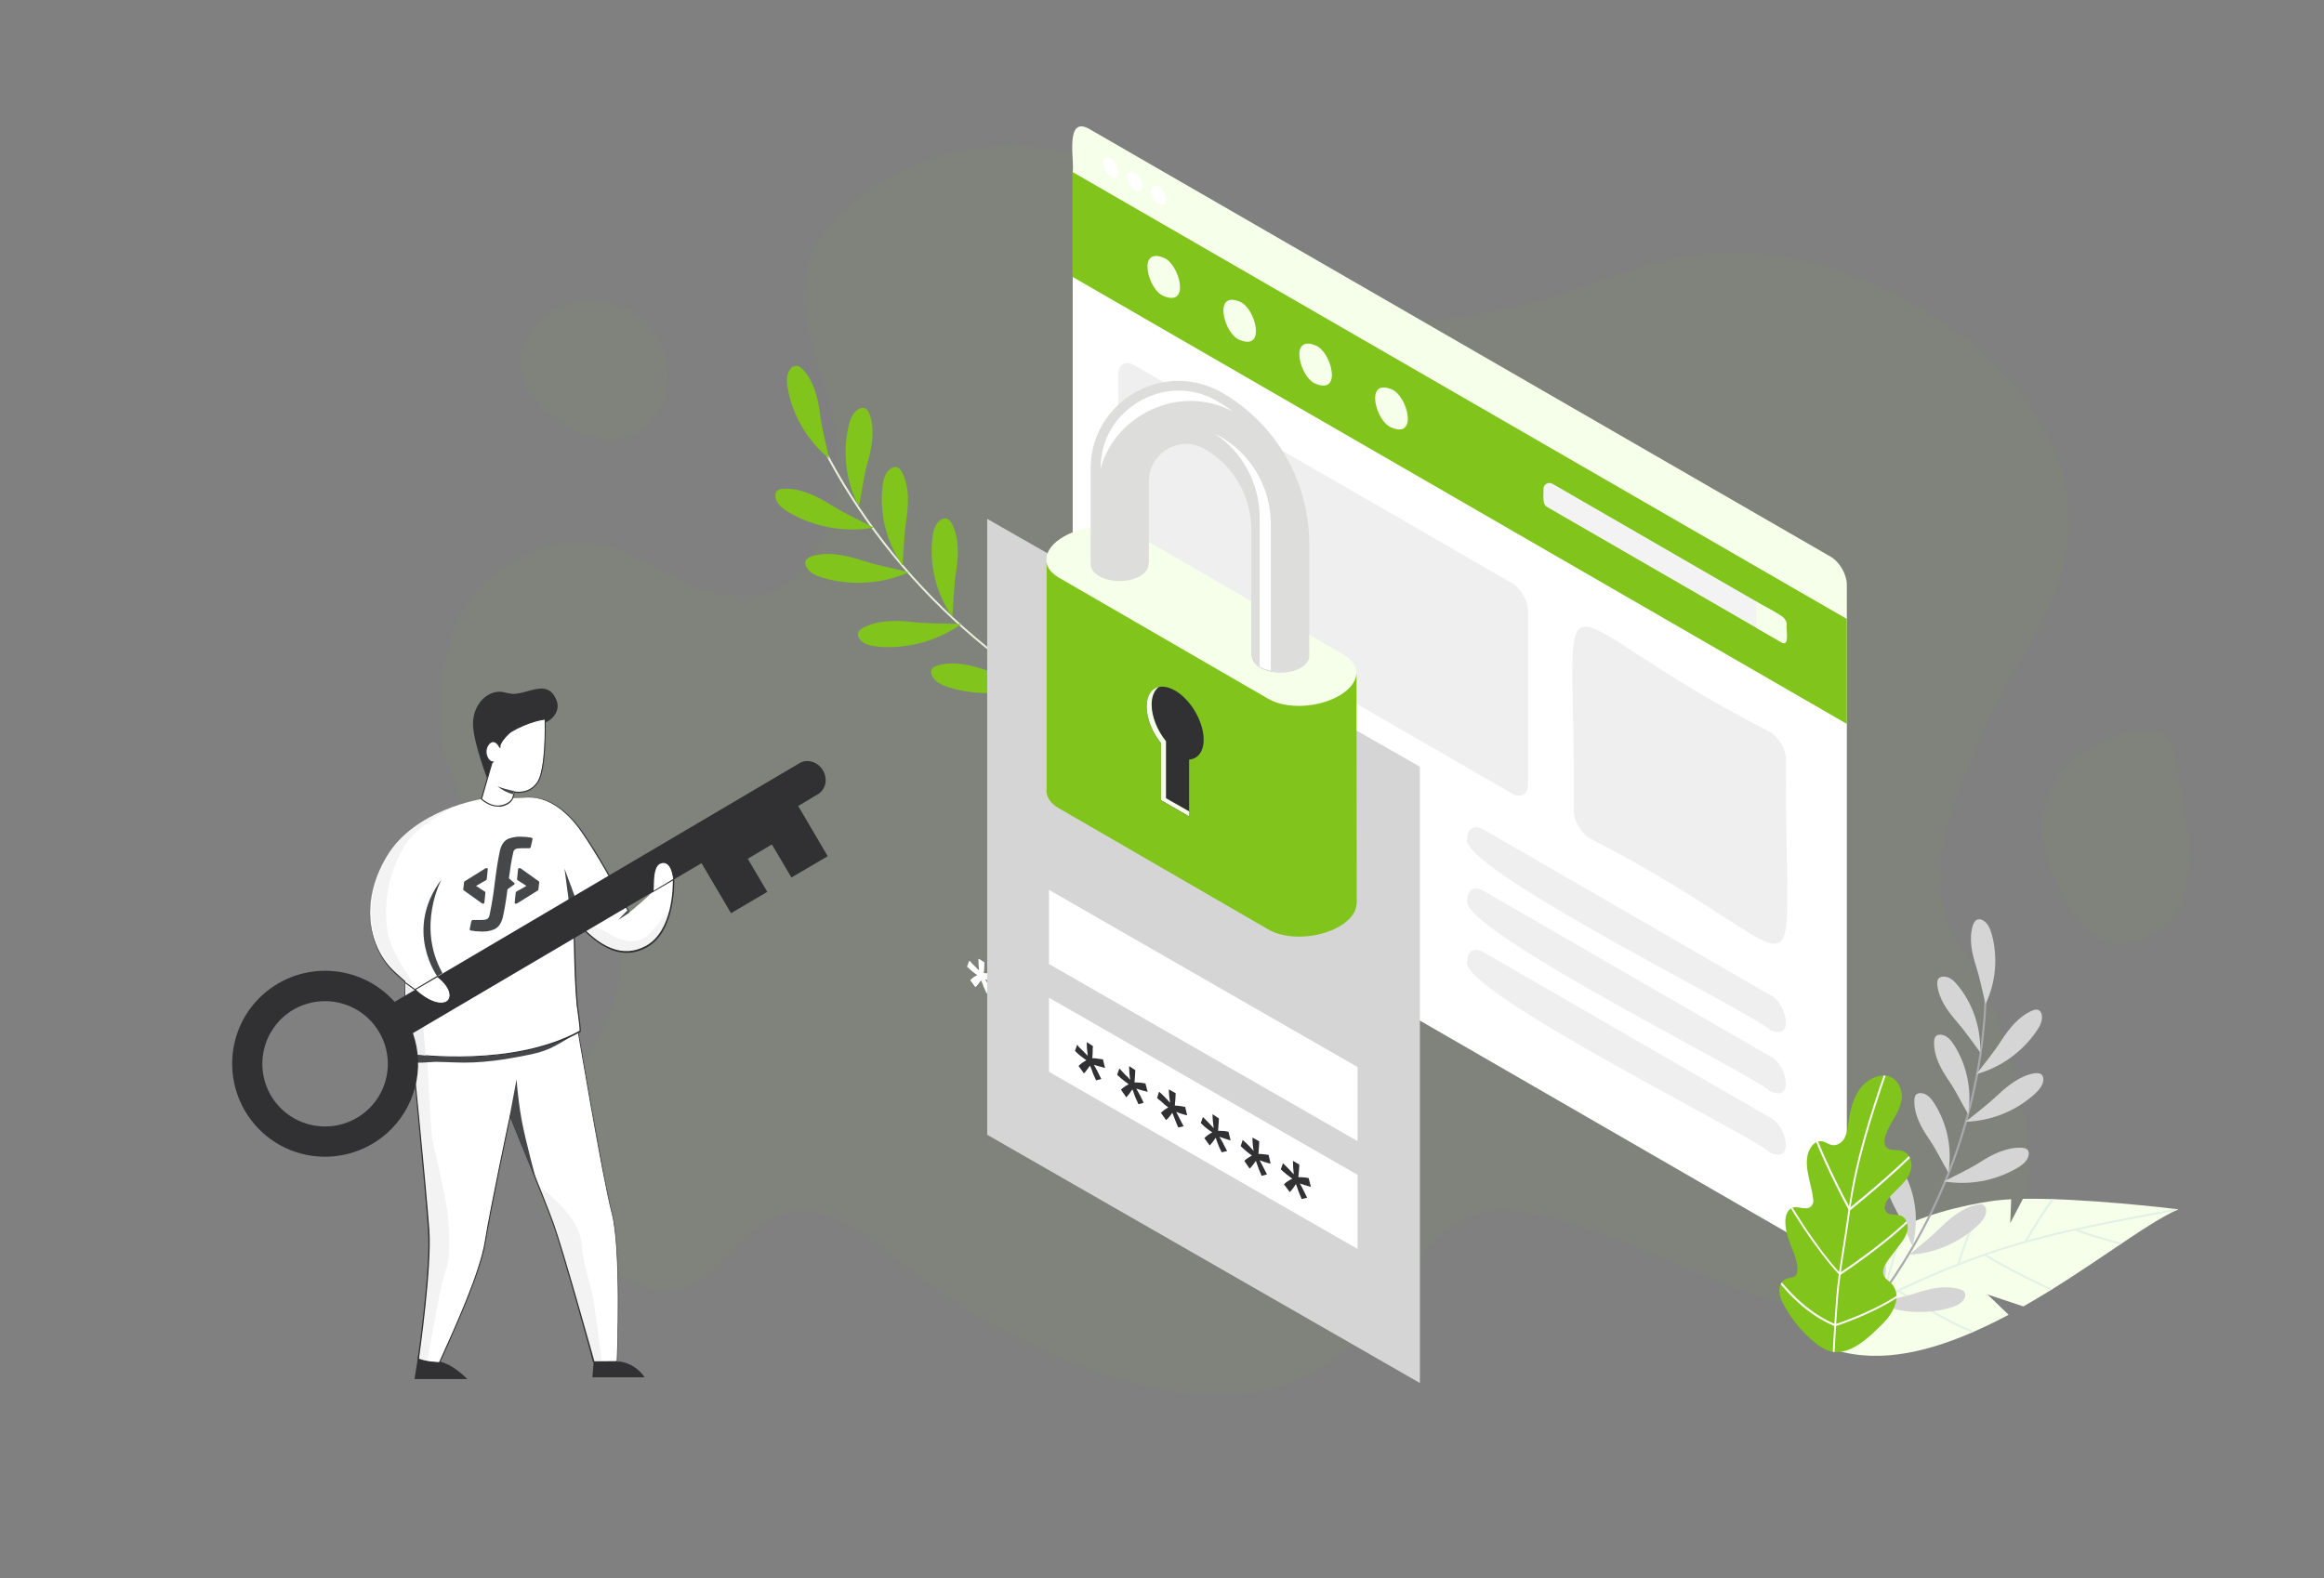 <?xml version="1.0" encoding="utf-8"?>
<!-- Generator: Adobe Illustrator 25.2.0, SVG Export Plug-In . SVG Version: 6.00 Build 0)  -->
<svg version="1.1" id="Layer_1" xmlns="http://www.w3.org/2000/svg" xmlns:xlink="http://www.w3.org/1999/xlink" x="0px" y="0px"
	 viewBox="0 0 1166 792" style="enable-background:new 0 0 1166 792;" xml:space="preserve">
<rect x="0" y="0" width="1166" height="792" fill="#808080" stroke="none"/>
<style type="text/css">
	.st0{opacity:5.000000e-02;fill:#7E43EF;}
	.st1{opacity:0.89;}
	.st2{fill:none;stroke:#3A2C76;stroke-miterlimit:10;}
	.st3{fill:#7E43EF;}
	.st4{fill:#FFFFFF;}
	.st5{fill:#FAFBFB;}
	.st6{fill:#3A2C76;}
	.st7{fill:#F2F1F2;}
	.st8{fill-rule:evenodd;clip-rule:evenodd;fill:#FFFFFF;}
	.st9{fill:#404041;}
	.st10{fill:#FFFFFF;stroke:#404041;stroke-width:0.5;stroke-miterlimit:10;}
	.st11{fill:#58595B;}
	.st12{opacity:7.000000e-02;}
	.st13{fill:#F1F1F2;}
	.st14{fill:#F6F5FA;stroke:#404041;stroke-width:0.5;stroke-miterlimit:10;}
	.st15{fill:none;}
	.st16{fill:#EC1C24;stroke:#404041;stroke-width:0.5;stroke-miterlimit:10;}
	.st17{fill-rule:evenodd;clip-rule:evenodd;fill:#E9DEFF;}
	.st18{fill:#DDDDDC;}
	.st19{clip-path:url(#SVGID_2_);}
	.st20{fill:none;stroke:#E5F2EA;stroke-miterlimit:10;}
	.st21{fill:none;stroke:#AEB9B9;stroke-miterlimit:10;}
	.st22{fill:#E9DEFF;}
	.st23{clip-path:url(#SVGID_4_);fill:#7E43EF;}
	.st24{clip-path:url(#SVGID_4_);}
	.st25{fill:none;stroke:#FFFFFF;stroke-miterlimit:10;}
	.st26{opacity:5.000000e-02;enable-background:new    ;}
	.st27{fill:#80c41c;}
	.st28{fill:#e9f1dd;}
	.st29{fill:#f3f3f3;}
	.st30{fill:#F6FFE9;}
	.st31{fill:#EFEFF0;}
	.st32{fill:#313133;}
	.st33{fill:#464749;}
	.st34{opacity:7.000000e-02;enable-background:new    ;}
	.st35{fill:#EDEEEF;}
	.st36{fill:#F4F4FA;stroke:#313133;stroke-width:0.5;stroke-miterlimit:10;}
	.st37{fill:#E50019;stroke:#313133;stroke-width:0.5;stroke-miterlimit:10;}
	.st38{fill-rule:evenodd;clip-rule:evenodd;fill:#D6D5D5;}
	.st39{clip-path:url(#SVGID_6_);}
	.st40{fill:#E1F1E6;}
	.st41{fill:#A7A9AC;}
	.st42{fill:#D6D5D5;}
	.st43{clip-path:url(#SVGID_8_);}
	.st44{clip-path:url(#SVGID_10_);fill:#231F20;}
	.st45{clip-path:url(#SVGID_10_);}
	.st46{clip-path:url(#SVGID_12_);fill:#231F20;}
	.st47{clip-path:url(#SVGID_12_);fill:#E54E26;}
	.st48{clip-path:url(#SVGID_12_);fill:#636466;}
	.st49{clip-path:url(#SVGID_12_);fill:#A7A9AC;}
	.st50{clip-path:url(#SVGID_12_);fill:#FFFFFF;}
	.st51{clip-path:url(#SVGID_12_);fill:#F9FCFE;}
</style>
<g>
	<g id="Path_285" class="st26">
		<path class="st27" d="M227.6,316.7c-4.8,13.4-7.1,27.5-6.8,41.6c0.4,20.3,7.5,41.5,20.3,57.3c13,16,34.6,21.5,50.9,34.3
			c70.3,55.2-82.8,127.7,6.4,182.3c19.4,11.9,34.9,22.8,53.6,9.7c13.9-9.8,23.4-27.5,40.5-32.6c18.9-5.7,37.1,5.7,51.1,17.3
			c16,13.3,32.2,25.8,50.5,35.9c39.4,21.7,85.9,41.9,132,36.5c15.8-1.9,30.8-7.9,43.5-17.4c37.7-27.4,43.5-82.7,96.3-73.1
			c65.3,11.9,130.7,66.5,208.4,50c70.2-14.9,42.5-134.4,8.6-184.6c-21.9-32.5-1.2-76.4,12.6-108.1c16.2-37.2,45.1-65.8,42.2-109.9
			c-2-30.2-19.4-57.9-42.2-78c-36.6-32.2-85.1-53.1-134.1-50.9c-35.3,1.6-64.6,19.1-98.5,26.4c-54.5,11.6-85.6,15-126.7-19.5
			c-30.2-25.4-64.3-49.8-103.6-58.1c-35.9-7.3-73.1,1.4-102.1,23.8c-15.4,12-26,25.8-26.9,46c-0.8,17.3,5.7,34,11,50.4
			c10,31.2,8.2,67.2-14.8,92.6c-11.1,12.3-30.7,12.6-46.4,7.3s-29.6-15.2-45.3-20.7C276,264.1,239.2,285.6,227.6,316.7z"/>
	</g>
	<g id="Path_287">
		<path class="st28" d="M569.6,370.5c-72.4-31-132-88.9-163.4-159l0.9-0.4c31.3,69.9,90.7,127.7,162.9,158.5L569.6,370.5z"/>
	</g>
	<g id="Group_897">
		<g id="Path_288">
			<path class="st27" d="M416,230.1c-10.9-8.9-18.3-21.4-20.8-35.3c-0.6-3.4-0.8-7.2,1.5-9.8c0.6-0.7,1.4-1.3,2.4-1.4
				c1.5-0.2,2.8,0.9,3.9,2c5.4,5.9,7.4,14.2,8.4,22.1S414.2,221.5,416,230.1"/>
		</g>
		<g id="Path_289">
			<path class="st27" d="M430.9,254.2c-6.5-12.5-8.3-26.9-5.1-40.6c0.8-3.3,2.2-6.9,5.2-8.4c0.8-0.5,1.8-0.6,2.7-0.4
				c1.4,0.4,2.2,2,2.7,3.4c2.6,7.6,1.2,15.9-1,23.6S432.7,245.6,430.9,254.2"/>
		</g>
		<g id="Path_290">
			<path class="st27" d="M452.8,283.8c-8-11.6-11.6-25.7-10-39.7c0.4-3.4,1.3-7.1,4.2-9c0.8-0.6,1.7-0.8,2.7-0.7
				c1.5,0.3,2.5,1.7,3.1,3c3.5,7.2,3.1,15.7,1.9,23.6S453.5,275.1,452.8,283.8"/>
		</g>
		<g id="Path_291">
			<path class="st27" d="M477.8,309.6c-8-11.6-11.6-25.7-10-39.7c0.4-3.4,1.3-7.1,4.2-9c0.8-0.6,1.7-0.8,2.7-0.7
				c1.5,0.3,2.5,1.7,3.1,3c3.5,7.2,3.1,15.7,1.9,23.6S478.5,300.9,477.8,309.6"/>
		</g>
		<g id="Path_292">
			<path class="st27" d="M515.2,339.3c-9.1-10.7-14.1-24.3-14.1-38.4c0-3.4,0.6-7.2,3.2-9.4c0.7-0.6,1.6-1,2.6-1
				c1.5,0.1,2.6,1.4,3.4,2.7c4.3,6.8,4.7,15.3,4.3,23.3S515,330.6,515.2,339.3"/>
		</g>
		<g id="Path_293">
			<path class="st27" d="M544.4,358.2c-8.9-9.4-14.8-22.6-16.2-36.5c-0.3-3.4-0.3-7.2,1.7-9.7c0.5-0.7,1.3-1.1,2.1-1.3
				c1.3-0.1,2.4,1.1,3.2,2.3c4.4,6.2,5.7,14.6,6.2,22.6S543.3,349.5,544.4,358.2"/>
		</g>
		<g id="Path_294">
			<path class="st27" d="M438.4,264.8c-14.5,2.5-29.4-0.1-42.2-7.4c-3.1-1.8-6.4-4.2-7.1-7.7c-0.2-0.9-0.1-1.9,0.3-2.8
				c0.8-1.3,2.6-1.6,4.1-1.6c8.3-0.3,16.4,3.7,23.6,8.2C424.2,258,430.2,260.5,438.4,264.8"/>
		</g>
		<g id="Path_295">
			<path class="st27" d="M456,287.2c-13.5,5.9-28.6,6.9-42.8,2.9c-3.5-1-7.2-2.6-8.7-5.7c-0.5-0.8-0.6-1.8-0.3-2.8
				c0.5-1.4,2.1-2.2,3.6-2.6c8-2.2,16.8-0.3,24.8,2.3S447.1,284.9,456,287.2"/>
		</g>
		<g id="Path_296">
			<path class="st27" d="M482.3,313.2c-12.1,8.5-26.7,12.5-41.3,11.4c-3.6-0.3-7.6-1.1-9.7-3.9c-0.6-0.7-0.9-1.7-0.9-2.6
				c0.2-1.5,1.6-2.5,3-3.2c7.4-3.8,16.4-3.6,24.8-2.7C466.6,313.1,473.1,312.8,482.3,313.2"/>
		</g>
		<g id="Path_297">
			<path class="st27" d="M519,343.1c-13.6,5.6-28.8,6.2-42.8,1.9c-3.5-1.1-7.2-2.7-8.6-5.9c-0.4-0.9-0.5-1.8-0.3-2.8
				c0.5-1.4,2.2-2.1,3.7-2.5c8.1-2.1,16.8,0.1,24.8,2.9S510.1,340.7,519,343.1"/>
		</g>
		<g id="Path_298">
			<path class="st27" d="M548.5,360.1c-9.7,11.1-22.9,18.5-37.4,21c-3.6,0.6-7.6,0.8-10.4-1.4c-0.8-0.6-1.3-1.4-1.5-2.4
				c-0.2-1.5,1-2.8,2.2-3.9c6.3-5.5,15-7.5,23.4-8.6S539.5,362,548.5,360.1"/>
		</g>
	</g>
	<g id="Path_299">
		<path class="st4" d="M926.6,626.5c0,5.2-3.6,7.3-8.1,4.7L546.3,416.3c-4.5-2.6-8.1-8.9-8.1-14.1v-316l388.4,224.3V626.5z"/>
	</g>
	<g id="Path_300">
		<path class="st27" d="M926.6,310.5v52.8L538.2,139V86.3L926.6,310.5z"/>
	</g>
	<g id="Path_301">
		<path class="st29" d="M896.2,312.9c-0.7,1.5,1.9,11.4-2.5,9.4c0,0-117.2-67.7-117.2-67.7c-3.1-1.4-1.9-6.6-2.1-9.2
			c-0.1-2.3,2.6-3.8,4.5-2.6c0,0,115.3,66.6,115.3,66.6C895.3,310.1,896.1,311.4,896.2,312.9z"/>
	</g>
	<g id="Path_302">
		<path class="st30" d="M894,322.5c4.2,2.3,1.9-7.5,2.4-9c0.6-4.7-12.6-9.3-15.2-11.6v13.2L894,322.5z"/>
	</g>
	<g id="Path_303">
		<path class="st30" d="M926.6,293.5c0-5.2-3.6-11.5-8.1-14.1L546.3,64.6c-12.2-6.6-7.1,16.4-8.1,21.7l388.4,224.3V293.5z"/>
	</g>
	<g id="Group_899" transform="translate(15.236 15.706)">
		<g id="Path_304">
			<path class="st4" d="M566.1,77.9c3.6,1.4,6.2,11.4,0,8.8C562.5,85.3,559.9,75.4,566.1,77.9z"/>
		</g>
		<g id="Path_305">
			<path class="st4" d="M554.1,70.9c3.6,1.4,6.2,11.4,0,8.8C550.5,78.4,547.9,68.4,554.1,70.9z"/>
		</g>
		<g id="Path_306">
			<path class="st4" d="M542,64c3.6,1.4,6.2,11.4,0,8.8C538.4,71.4,535.8,61.4,542,64z"/>
		</g>
	</g>
	<g id="Group_901" transform="translate(37.378 64.784)">
		<g id="Group_900">
			<g id="Path_307">
				<path class="st30" d="M622.7,108.6c7.8,2.9,13.6,24.9,0,19.2C614.9,125,609.1,102.9,622.7,108.6z"/>
			</g>
			<g id="Path_308">
				<path class="st30" d="M660.8,130.6c7.8,2.9,13.6,24.9,0,19.2C652.9,147,647.1,124.9,660.8,130.6z"/>
			</g>
			<g id="Path_309">
				<path class="st30" d="M584.6,86.6c7.8,2.9,13.6,24.9,0,19.2C576.8,103,571,80.9,584.6,86.6z"/>
			</g>
			<g id="Path_310">
				<path class="st30" d="M546.5,64.6c7.8,2.9,13.6,24.9,0,19.2C538.7,81,532.9,58.9,546.5,64.6z"/>
			</g>
		</g>
	</g>
	<g id="Group_909" transform="translate(22.852 118.729)">
		<g id="Group_908">
			<g id="Group_902" transform="translate(228.491 131.921)">
				<g id="Path_311">
					<path class="st31" d="M636.7,116.7c-118.2-60.3-97.1-93.7-98.5,39.3c0,5.2,3.6,11.5,8.1,14.1c118.2,60.3,97.1,93.7,98.5-39.3
						C644.8,125.6,641.2,119.3,636.7,116.7z"/>
				</g>
			</g>
			<g id="Group_903">
				<g id="Path_312">
					<path class="st31" d="M735.7,173.9L546.3,64.6c-4.5-2.6-8.1-0.5-8.1,4.7V156c0,5.2,3.6,11.5,8.1,14.1l189.4,109.4
						c4.5,2.6,8.1,0.5,8.1-4.7V188C743.8,182.8,740.2,176.5,735.7,173.9z"/>
				</g>
			</g>
			<g id="Group_907" transform="translate(175.175 232.995)">
				<g id="Group_904">
					<g id="Path_313">
						<path class="st31" d="M690,147.6l-143.7-83c-4.5-2.6-8.1-0.7-8.1,4.1c-7.7,13.9,146.1,89.3,151.8,96.5
							C703.3,170.9,697.7,150.5,690,147.6z"/>
					</g>
				</g>
				<g id="Group_905" transform="translate(0 30.777)">
					<g id="Path_314">
						<path class="st31" d="M690,147.6l-143.7-83c-4.5-2.6-8.1-0.7-8.1,4.1c-7.7,13.9,146.1,89.3,151.8,96.5
							C703.3,170.9,697.7,150.5,690,147.6z"/>
					</g>
				</g>
				<g id="Group_906" transform="translate(0 61.554)">
					<g id="Path_315">
						<path class="st31" d="M690,147.6l-143.7-83c-4.5-2.6-8.1-0.8-8.1,4.1c-7.7,13.9,146.1,89.3,151.8,96.5
							C703.3,170.9,697.7,150.5,690,147.6z"/>
					</g>
				</g>
			</g>
		</g>
	</g>
	<g id="Path_316">
		<path class="st8" d="M506.2,493.7l2.1,2.4c0.8,0.7,1.5,1.4,2.1,2.3v-0.1c-0.3-2.1-0.4-4.1-0.5-6.2l2.8,1.8v0.2
			c0,1.1-0.1,2.9-0.3,5.4h0.7c1.4,0,2.8,0.2,4.2,0.5l1,3.8c-1.6-0.4-3.3-0.9-5.2-1.5c1.3,2.1,2.4,4.2,3.4,6.4l-2.1,0.7h-0.2
			c-0.9-1.9-1.7-3.8-2.4-5.7c-0.1-0.4-0.3-0.7-0.5-1c-0.8,1.3-1.7,2.5-2.7,3.6l-2.5-3.5c1-1,2.1-1.8,3.4-2.4
			c0.1-0.1,0.1-0.1,0.2-0.1c-1.6-1.1-3.2-2.4-4.6-3.7c-0.2-0.1-0.3-0.3-0.6-0.6l1-2.8C505.8,493.3,506,493.5,506.2,493.7z"/>
	</g>
	<g id="Path_317">
		<path class="st8" d="M487.1,483.2c1.5,1.4,2.9,2.8,4.2,4.2c-0.1-0.3-0.1-0.6-0.1-0.9c-0.2-1.8-0.3-3.5-0.3-5.3l2.8,1.8
			c0,0.4,0,0.8-0.1,1.1c0,1.1-0.1,2.6-0.2,4.4h1c1,0.1,2.1,0.2,3.4,0.5h0.3l1,3.9c-0.5-0.2-1.1-0.3-1.6-0.5c-1.1-0.3-2.3-0.6-3.5-1
			c0.7,1.1,1.8,3.2,3.4,6.4l-2.4,0.7c-0.9-1.8-1.6-3.6-2.3-5.5c-0.2-0.4-0.4-0.7-0.6-1.1v-0.1c-0.7,1.1-1.4,2.1-2.3,3
			c-0.2,0.1-0.3,0.3-0.5,0.5l-2.5-3.4c1-1,2.3-1.9,3.6-2.5c-1.9-1.3-3.6-2.7-5.2-4.3l1-2.8C486.8,482.5,487,482.9,487.1,483.2z"/>
	</g>
	<g id="Path_318">
		<path class="st8" d="M587.2,536.6c0,1.1-0.2,3-0.5,5.7c1.6,0,3.2,0.1,4.7,0.5l1,3.9c-1.5-0.5-3.2-1-5-1.6c0.6,1.1,1.7,3.3,3.3,6.4
			l-2.5,0.7c-0.8-1.7-1.6-3.9-2.6-6.8c-0.8,1.3-1.8,2.5-2.8,3.6l-2.6-3.5c1.1-1,2.3-1.9,3.7-2.5c-1.9-1.3-3.6-2.7-5.3-4.3l1-2.8
			c1.8,1.7,3.4,3.4,4.8,5.1c-0.2-2.6-0.3-4.6-0.3-6.2L587.2,536.6z"/>
	</g>
	<g id="Path_319">
		<path class="st8" d="M568.7,531.9c1.5,0.1,3.1,0.2,4.6,0.5l0.9,3.9c-1.7-0.4-3.3-1-5-1.6c0.6,1.1,1.7,3.2,3.4,6.4l-2.5,0.7
			c-0.8-1.7-1.6-3.9-2.6-6.8c-0.8,1.3-1.7,2.4-2.8,3.5l-2.5-3.5c1-1,2.2-1.8,3.5-2.4c-1.8-1.3-3.5-2.7-5.1-4.3l0.9-2.8
			c1.8,1.5,3.4,3.2,5,5c-0.3-2-0.5-4-0.6-6.1l3,1.7C569.1,527.3,568.9,529.3,568.7,531.9z"/>
	</g>
	<g id="Path_320">
		<path class="st8" d="M550.5,521.4c1.6,0,3.2,0.1,4.7,0.5l1,3.9c-1.6-0.5-3.3-1-5.2-1.7c0.8,1.2,1.9,3.4,3.5,6.5l-2.5,0.6
			c-1.1-2.1-2-4.4-2.7-6.6c-0.8,1.2-1.7,2.4-2.7,3.5l-2.5-3.4c1.1-1,2.3-1.9,3.6-2.6c-1.9-1.2-3.6-2.6-5.2-4.3l1-2.7
			c1.7,1.7,3.3,3.4,4.8,5.1c-0.3-2.1-0.5-4.2-0.6-6.3l2.9,1.9C550.8,516.8,550.7,518.7,550.5,521.4z"/>
	</g>
	<g id="Path_321">
		<path class="st8" d="M528.6,508.7c-0.3-2-0.5-4-0.6-6.1l3,1.7v0.3c0,1.1-0.1,2.9-0.3,5.2h0.6c1.4,0.1,2.8,0.4,4.2,0.7l0.9,3.8
			c-1.7-0.4-3.3-0.9-5-1.6c0.6,1.1,1.7,3.2,3.4,6.5l-2.5,0.6c-0.7-1.4-1.5-3.4-2.4-5.9c-0.2-0.2-0.3-0.5-0.3-0.8
			c-0.7,1.2-1.6,2.3-2.7,3.3c0,0.1,0,0.1-0.1,0.1c0,0,0,0,0,0l-2.4-3.4c1-0.9,2.1-1.7,3.3-2.4l0.1-0.1c-1.2-0.8-2.3-1.7-3.4-2.7
			c-0.6-0.4-1.2-0.9-1.7-1.5l0.9-2.9C525.4,505.2,527.1,506.9,528.6,508.7z"/>
	</g>
	<g id="Path_322">
		<path class="st8" d="M485.4,485.1c1.6,1.6,3.3,3,5.2,4.3c-1.3,0.6-2.6,1.4-3.6,2.5l2.5,3.4c0.2-0.1,0.3-0.3,0.5-0.5
			c0.8-1,1.6-2,2.3-3v0.1c0.2,0.4,0.3,0.8,0.6,1.1c0.6,1.9,1.4,3.7,2.3,5.5l2.4-0.7c-1.6-3.2-2.7-5.4-3.4-6.4c1.2,0.4,2.4,0.7,3.5,1
			c0.5,0.1,1.1,0.3,1.6,0.5l-1-3.9h-0.3c-1.3-0.2-2.4-0.4-3.4-0.5h-1c0.2-1.8,0.2-3.3,0.2-4.4c0.1-0.4,0.1-0.7,0.1-1.1l-2.8-1.8
			c0,1.8,0.1,3.5,0.3,5.3c0,0.3,0,0.6,0.1,0.9c-1.3-1.4-2.7-2.7-4.2-4.2c-0.1-0.4-0.4-0.7-0.7-0.9L485.4,485.1z"/>
	</g>
	<g id="Path_323">
		<path class="st8" d="M504.6,495.9c0.2,0.2,0.4,0.4,0.6,0.6c1.5,1.3,3,2.6,4.6,3.7c-0.1,0-0.2,0-0.2,0.1c-1.2,0.6-2.4,1.4-3.4,2.4
			l2.5,3.5c1-1.1,1.9-2.3,2.7-3.6c0.2,0.3,0.4,0.7,0.5,1c0.6,2,1.4,3.9,2.4,5.7h0.2l2.1-0.7c-1-2.2-2.1-4.4-3.4-6.4
			c1.9,0.6,3.6,1.1,5.2,1.5l-1-3.8c-1.4-0.3-2.8-0.4-4.2-0.5h-0.7c0.2-2.6,0.3-4.4,0.3-5.4v-0.2L510,492c0,2.1,0.2,4.1,0.5,6.2v0.1
			c-0.6-0.8-1.3-1.6-2.1-2.3l-2.1-2.4c-0.1-0.2-0.3-0.4-0.6-0.6L504.6,495.9z"/>
	</g>
	<g id="Path_324">
		<path class="st8" d="M522.7,506.5c0.5,0.5,1.1,1,1.7,1.5c1.1,1,2.2,1.9,3.4,2.7l-0.1,0.1c-1.2,0.6-2.3,1.4-3.3,2.4l2.4,3.4
			c0.1,0,0.1,0,0.1-0.1c0,0,0,0,0,0c1.1-0.9,2-2,2.7-3.3c0.1,0.3,0.2,0.5,0.3,0.8c0.9,2.5,1.7,4.4,2.4,5.9l2.5-0.6
			c-1.7-3.3-2.8-5.5-3.4-6.5c1.6,0.6,3.3,1.2,5,1.6l-0.9-3.8c-1.4-0.3-2.8-0.5-4.2-0.7h-0.6c0.2-2.3,0.3-4.1,0.3-5.2v-0.3l-3-1.7
			c0,2,0.2,4.1,0.6,6.1c-1.6-1.8-3.2-3.5-5-5.1L522.7,506.5z"/>
	</g>
	<g id="Path_325">
		<path class="st8" d="M547.9,513.9c0,2.1,0.2,4.2,0.6,6.3c-1.5-1.7-3.1-3.3-4.8-5.1l-1,2.7c1.5,1.6,3.3,3.1,5.2,4.3
			c-1.3,0.7-2.5,1.5-3.6,2.6l2.5,3.4c1-1.1,1.9-2.2,2.7-3.5c0.7,2.3,1.6,4.5,2.7,6.6l2.5-0.6c-1.6-3.2-2.7-5.3-3.5-6.5
			c1.9,0.7,3.6,1.2,5.2,1.7l-1-3.9c-1.6-0.3-3.1-0.5-4.7-0.5c0.2-2.7,0.3-4.6,0.3-5.6L547.9,513.9z"/>
	</g>
	<g id="Path_326">
		<path class="st8" d="M566,524.5c0,2,0.2,4.1,0.6,6.1c-1.5-1.8-3.2-3.4-5-5l-0.9,2.8c1.6,1.6,3.3,3,5.1,4.3
			c-1.3,0.6-2.5,1.4-3.5,2.4l2.5,3.5c1.1-1.1,2-2.2,2.8-3.5c1,2.9,1.8,5.1,2.6,6.8l2.5-0.7c-1.7-3.2-2.8-5.4-3.4-6.4
			c1.6,0.6,3.3,1.1,5,1.6l-0.9-3.9c-1.5-0.2-3.1-0.4-4.6-0.5c0.2-2.6,0.3-4.5,0.3-5.7L566,524.5z"/>
	</g>
	<g id="Path_327">
		<path class="st8" d="M584.6,541.1c-1.4-1.7-3-3.3-4.8-5.1l-1,2.8c1.7,1.5,3.4,3,5.3,4.3c-1.4,0.6-2.6,1.4-3.7,2.5l2.6,3.5
			c1.1-1.1,2-2.3,2.8-3.6c1,2.9,1.8,5.1,2.6,6.8l2.5-0.7c-1.6-3.2-2.7-5.3-3.3-6.4c1.8,0.6,3.5,1.1,5,1.6l-1-3.9
			c-1.6-0.3-3.1-0.5-4.7-0.5c0.3-2.7,0.5-4.6,0.5-5.7l-2.9-1.7C584.3,536.5,584.4,538.6,584.6,541.1z"/>
	</g>
	<g id="Group_925" transform="translate(112.574 372.293)">
		<g id="Group_912" transform="translate(183.787 333.525)">
			<g id="Group_911">
				<g id="Path_328">
					<path class="st32" d="M-86.3-26.8l-2.1,13.1h26.5c0,0-6.2-6.7-13.3-8.7L-86.3-26.8z"/>
				</g>
			</g>
		</g>
		<g id="Group_913" transform="translate(180.654 163.106)">
			<g id="Path_329">
				<path class="st4" d="M-72.8,148.4c0,0-6.1,0-10.5-1.8c0,0,6.6-44.7,5.2-64.8S-88.3-26.8-88.3-26.8l83.9,0.9
					c0,0,13.5,81.2,18.3,99.5s2.5,74.4,2.5,74.4l-11.7,0.1c0,0-15.7-56.6-20.5-69.7s-21.5-53.6-21.5-53.6S-47.2,71-49.8,87.6
					S-67.1,135.6-72.8,148.4z"/>
				<path class="st32" d="M-72.7,148.7h-0.2c-0.1,0-6.2,0-10.6-1.8l-0.2-0.1l0-0.2c0.1-0.4,6.6-44.9,5.2-64.7
					C-79.7,62.1-88.5-25.9-88.6-26.7l0-0.3l84.3,0.9l0,0.2c0.1,0.8,13.6,81.4,18.3,99.5c4.8,18.1,2.5,73.9,2.5,74.5l0,0.2l-12.1,0.1
					l-0.1-0.2C4.3,147.6-11.3,91.4-16,78.5c-4.4-12-18.9-47.3-21.2-52.9c-1.3,6.2-9.9,46.8-12.3,62c-2.4,15.3-14.9,42.9-21.5,57.6
					c-0.5,1.2-1,2.3-1.5,3.3L-72.7,148.7z M-83,146.5c3.9,1.5,9.1,1.7,10.1,1.7c0.4-1,0.9-2,1.4-3.1c6.7-14.8,19.1-42.2,21.5-57.5
					c2.6-16.4,12.4-62.4,12.5-62.8l0.2-0.8l0.3,0.7c0.2,0.4,16.8,40.7,21.5,53.6c4.6,12.6,19.5,65.9,20.5,69.5l11.2-0.1
					c0.2-4,2.1-56.6-2.5-74.1C9,56-3.9-21.1-4.7-25.6L-88-26.5c0.5,5.5,8.9,89.1,10.2,108.4C-76.5,101-82.6,143.2-83,146.5z"/>
			</g>
		</g>
		<g id="Path_330">
			<path class="st33" d="M143.2,187.5l3.4-18.1c0.5,7,1.4,13.9,2.6,20.7c2.2,11.4,7.3,30,7.3,30L143.2,187.5z"/>
		</g>
		<g id="Group_915" transform="translate(272.955 337.839)">
			<g id="Group_914">
				<g id="Path_331">
					<path class="st32" d="M-87.7-26.6l-0.6,7.7h26.2c-2.8-4.2-7.2-7.1-12.2-7.9L-87.7-26.6z"/>
				</g>
			</g>
		</g>
		<g id="Path_332" class="st34">
			<path class="st33" d="M189.3,310.7c-1.2-9.3-3.1-24-3.9-29.4c-1.2-8.2-4.6-14.8-6.3-29.9c-1.5-14.1-18.4-25.8-21.1-28.4
				c4.2,10.4,5.2,12.9,7.2,18.5c3.6,9.8,13.4,44.2,18,60.7c1.5,5.5,2.5,8.5,2.5,8.5l1.3,0.1L189.3,310.7z"/>
		</g>
		<g id="Path_333" class="st34">
			<path class="st33" d="M110.9,229.8c-1.6-8.6-5.7-26.6-6.5-29.8c-0.7-2.7-3-47.9-3.8-63.5l-7.9-0.1c0,0,8.9,88.6,10.2,108.6
				s-5.2,64.8-5.2,64.8c1.4,0.4,2.8,0.7,4.2,0.9c2.3-13.9,6.8-39.4,9.1-45.3C114.2,257.2,112.6,238.4,110.9,229.8z"/>
		</g>
		<g id="Path_334">
			<path class="st33" d="M94.7,160.5c0.7,1.1,9.9,0.1,11.2,0.1c6.4,0.1,12.7,0.6,19.1,0.3c6.6-0.3,13.2-1.1,19.7-2.3
				c6.1-1.1,13.1-2.2,18.8-4.8c5.1-2.4,10-5.7,14.9-8.5l-75.8,7.8l-8.2,4.3L94.7,160.5z"/>
		</g>
		<g id="Path_335">
			<path class="st4" d="M225.3,69l-9.9,5.9c0,0-11,10.1-12.1,10.5c-1.1,0.4-9.4-18.7-23.3-39.3c-6.3-9.2-15.8-18.4-27.4-18.2
				c-7.4,0.1-16.2,1.2-23.6,0.8c0,0-33.3,5.1-47.5,28.7c-14.9,24.9-7.9,47.5,3.9,58.5c2.1,2,3.9,3.5,5.2,4.7
				c-0.3,12.1,0.3,25.1,2.6,36.2c0,0,50.5,7.5,85.1-11.5c0.6-0.3-1.3-12.2-1.5-13.6c-0.4-4.9-0.7-9.8-0.9-14.7s-0.3-9.8-0.4-14.7
				c-0.1-4.6-0.6-9.3-0.5-13.9c11.8,14.3,24,21.4,36.6,14.5C226.5,94.6,225.3,69,225.3,69z"/>
			<path class="st32" d="M116.9,158.4c-13.7,0-23.4-1.4-23.6-1.4l-0.2,0l0-0.2c-2.1-9.7-3-21.8-2.6-36.1c-1.4-1.3-3.2-2.8-5.1-4.6
				c-6.4-5.9-10.8-14.7-12-24.1c-1.5-11.3,1.3-23.3,8.1-34.6c14.1-23.5,47.3-28.8,47.7-28.8c4.6,0.2,9.7-0.1,14.6-0.4
				c3.2-0.2,6.2-0.4,9-0.4c0.1,0,0.3,0,0.4,0c12.9,0,22.5,11.4,27.2,18.3c8.3,12.3,14.8,24.3,18.6,31.5c2.2,4.1,3.9,7.3,4.5,7.7
				c1-0.5,7.6-6.5,11.9-10.4l10.3-6.1l0,0.4c0,0.3,1,25.9-13.8,34c-11.4,6.3-23.4,1.7-36.5-14c0,2.5,0.1,5.1,0.3,7.6
				c0.1,1.9,0.2,3.8,0.3,5.7c0.1,5.6,0.3,10.3,0.4,14.7c0.2,5.3,0.5,10.1,0.9,14.7c0,0.4,0.2,1.5,0.4,3c1.3,9.5,1.3,10.6,0.9,10.8
				C159.2,156.1,134.7,158.4,116.9,158.4z M93.5,156.5c3.3,0.5,51.6,6.7,84.7-11.5c0.2-0.8-0.7-7.2-1.1-10.4c-0.2-1.5-0.4-2.6-0.4-3
				c-0.4-4.6-0.7-9.4-0.9-14.7c-0.2-4.4-0.3-9.1-0.4-14.7c0-1.9-0.1-3.8-0.3-5.7c-0.2-2.7-0.3-5.5-0.3-8.3l0-0.7l0.4,0.5
				c13.1,15.9,24.9,20.6,36.3,14.4c13.5-7.4,13.6-29.8,13.5-33.2l-9.6,5.7c-1.1,1-11,10.1-12.1,10.5c-0.6,0.2-1.3-1-5-7.9
				c-3.8-7.2-10.3-19.2-18.6-31.5c-4.6-6.9-14.3-18.3-27.2-18.1c-2.8,0.1-5.8,0.2-9,0.4c-4.9,0.3-10,0.6-14.6,0.4
				c-0.3,0-33.3,5.3-47.3,28.6c-14.5,24.2-8.5,46.7,3.9,58.1c2,1.9,3.8,3.4,5.2,4.7l0.1,0.1l0,0.1C90.6,134.8,91.5,146.9,93.5,156.5
				z"/>
		</g>
		<g id="Group_918" transform="translate(188.232 95.718)">
			<g id="Group_917">
				<g id="Group_916">
					<g id="Path_336">
						<path class="st33" d="M-81.4,22c0,0-17-23.3,2.2-48.8c0,0-12.9,23.4,0.4,47.2L-81.4,22z"/>
					</g>
				</g>
			</g>
		</g>
		<g id="Group_919" transform="translate(258.95 90.443)">
			<g id="Path_337">
				<path class="st33" d="M-84.1,4.9l-4.2-31.7l6.2,16.8L-84.1,4.9z"/>
			</g>
		</g>
		<g id="Group_920" transform="translate(208.253 74.413)">
			<g id="Path_338">
				<path class="st33" d="M-59.1-21h3.6c0.5,0.1,1-0.3,1-0.8c0,0,0,0,0,0l0.8-3.5c0.1-0.6,0-0.9-0.5-1c-1.8-0.3-3.5-0.5-5.3-0.5
					c-2.1-0.1-4.2,0.3-6.2,1c-2.1,0.9-3.6,2.9-4.3,6c-0.8,3.6-1.7,9-2.6,16.2c-0.6,5.4-1.5,10.8-2.6,16.1c-0.5,2.2-1.6,2.5-4.5,2.5
					h-3.6c-0.5-0.1-1,0.3-1.1,0.8l-0.7,3.5c-0.2,0.6,0,0.9,0.5,1c1.7,0.3,3.5,0.5,5.3,0.5c2.1,0.1,4.2-0.2,6.2-1
					c2.2-0.9,3.7-2.9,4.5-6c0.8-3.3,1.6-8,2.4-14.2c1.4-1,3.1-2.3,3.4-2.4c0.2-0.2,0.2-0.4,0.1-0.7c-0.2-0.2-1.7-1.4-2.8-2.4
					c0.7-5.5,1.4-9.7,2.1-12.6C-63.1-20.6-62.1-21-59.1-21z"/>
			</g>
			<g id="Path_339">
				<path class="st33" d="M-78.7,6.8h0.5c0.2,0,0.3-0.2,0.4-0.5l0.5-4.9c0-0.2,0-0.4-0.2-0.6L-82-2.1l5.1-2.9
					c0.2-0.1,0.3-0.3,0.3-0.6l0.5-4.9c0-0.3,0-0.5-0.3-0.5h-0.5c-0.2,0-0.3,0-0.4,0.1l-10.4,6.5c-0.2,0.1-0.3,0.3-0.3,0.5l-0.4,3.5
					c0,0.2,0,0.4,0.2,0.5l9.1,6.5C-79,6.7-78.8,6.8-78.7,6.8z"/>
			</g>
			<g id="Path_340">
				<path class="st33" d="M-50.5-4.4l-9.1-6.5c-0.1-0.1-0.2-0.1-0.4-0.1h-0.5c-0.2,0-0.3,0.2-0.4,0.5l-0.5,4.9c0,0.2,0,0.4,0.2,0.6
					l4.5,2.9l-5.1,2.9c-0.2,0.1-0.3,0.3-0.3,0.6l-0.5,4.9c0,0.3,0,0.5,0.3,0.5h0.5c0.1,0,0.3,0,0.4-0.1l10.4-6.5
					c0.2-0.1,0.3-0.3,0.3-0.5l0.4-3.5C-50.3-4.1-50.3-4.3-50.5-4.4z"/>
			</g>
		</g>
		<g id="Path_341" class="st34">
			<path class="st33" d="M94,120.4c-5.2-8.7-11.1-16.8-12.4-27C80,80,82.5,66.5,89,54.7c2.5-4.8,6.1-8.9,10.5-12.2
				c4.6-3.5,9.5-6.7,14.7-9.4c-10.8,3.9-24,10.4-32.1,23.9c-14.9,24.9-7.9,47.5,3.9,58.5c2.2,2,3.7,3.9,5.1,5.1l4.2,3.4
				C94.4,123.3,94.5,121.3,94,120.4z"/>
		</g>
		<g id="Path_342">
			<path class="st35" d="M91,120.6c-0.3,12.1,0.3,25.1,2.6,36.2c0,0,2.7,0.2,7.4,0.6L98.2,126L91,120.6z"/>
		</g>
		<g id="Path_344" class="st34">
			<path class="st33" d="M202.6,100c-4.2-0.5-7.7-2.6-11.3-4.6c-3.5-1.9-7-3.6-10.6-5.1c-1.3-0.6-4.6-1.3-5.4-2.4
				c11.8,14.3,24,21.4,36.6,14.4c6.7-3.7,9.8-10.9,11.5-17.7c-0.8,0.8-1.5,1.6-2.1,2.5C215.3,92.8,212.4,101.3,202.6,100z"/>
		</g>
		<g id="Line_2">
			
				<rect x="92.9" y="119.5" transform="matrix(0.582 -0.813 0.813 0.582 -60.722 126.984)" class="st32" width="0.5" height="6.1"/>
		</g>
		<g id="Ellipse_2">
			<circle class="st15" cx="52.1" cy="160.5" r="31.5"/>
		</g>
		<g id="Path_347">
			<path class="st32" d="M287.9,32.2l9.9-5.9c3.9-2.3,5.1-7.7,2.5-12s-7.8-5.9-11.7-3.6L85.4,130.5c-17.1-19.2-46.6-20.9-65.9-3.8
				c-19.2,17.1-20.9,46.6-3.8,65.9s46.6,20.9,65.9,3.8c14.1-12.6,19.2-32.4,13-50.2l144.8-85.3L254.2,86l18.2-10.7l-9.8-16.6
				l12.1-7.2l9.8,16.6l18.2-10.7L287.9,32.2z M66.5,188.7c-15,8.8-34.3,3.8-43.1-11.1c-8.8-15-3.8-34.3,11.1-43.1
				c15-8.8,34.3-3.8,43.1,11.1C86.5,160.6,81.5,179.9,66.5,188.7L66.5,188.7z"/>
		</g>
		<g id="Group_922" transform="translate(213.065)">
			<g id="Group_921">
				<g id="Path_348">
					<path class="st32" d="M-81.1,18.7c0,0-6.9-18-7.2-27c-0.3-6.8,3.3-14.1,10-16.3c1.7-0.6,3.6-0.7,5.4-0.3c1.3,0.4,2.6,0.6,4,0.8
						c4.9,0.4,10.7-2.9,15.6-2.6c3.9,0.3,5.9,3,7.1,6.5c1.5,4.6-2.1,9.4-6.5,10.7c-2.3,0.5-4.6,0.8-6.9,0.9
						C-73-7.4-78.4,7.3-81.1,18.7z"/>
				</g>
			</g>
		</g>
		<g id="Path_349">
			<path class="st4" d="M160.9-11.4c-1.7,0.2-3.4,0.6-5,1c-4.2,1.3-8.3,3-12.1,5.3c-1.5,0.9-6.5,6.1-5.5,8.1c-0.3-0.6-0.6-1.1-1-1.6
				c-3.3-4.5-7.7,1.6-5.6,6.2c0.8,1.8,1.9,2.4,2.9,2.4c-0.1,0.1-0.3,0.3-0.4,0.4L129,28.7c0,0,4.4,4.3,9.5,3.4
				c5-0.9,6.1-3.9,6.1-3.9l0.9-3.2c0,0,7.7,1.8,11.8-5.2S160.9-11.4,160.9-11.4z"/>
			<path class="st32" d="M137.1,32.5c-4.5,0-8.1-3.5-8.3-3.6l-0.1-0.1l5.3-18.5c0,0,0,0,0.1-0.1c-1.1-0.3-1.9-1.1-2.6-2.5
				c-1.4-3-0.2-6.6,1.8-7.8c1.4-0.8,2.9-0.4,4.2,1.3c0.2,0.2,0.3,0.4,0.4,0.7c0.5-2.5,4.4-6.4,5.7-7.2c3.8-2.3,7.9-4,12.2-5.3
				c1.7-0.5,3.4-0.8,5.1-1l0.3,0l0,0.3l-0.2,0l0.2,0c0,1,0.6,24.5-3.6,31.4c-3.8,6.3-10.6,5.6-11.9,5.4l-0.9,3
				c0,0.1-1.1,3.2-6.3,4.1C138.1,32.5,137.6,32.5,137.1,32.5z M129.3,28.6c0.7,0.6,4.7,4,9.2,3.3c4.8-0.8,5.9-3.7,5.9-3.7l1-3.4
				l0.2,0.1c0.1,0,7.5,1.6,11.6-5.1c3.9-6.5,3.6-28,3.5-30.9c-1.6,0.2-3.2,0.6-4.7,1c-4.2,1.2-8.3,3-12,5.2c-1.6,1-6.3,6-5.4,7.8
				l-0.5,0.2c-0.3-0.5-0.6-1.1-0.9-1.5c-1.1-1.4-2.3-1.8-3.5-1.1c-1.8,1.1-2.9,4.4-1.6,7.1c0.7,1.5,1.6,2.2,2.7,2.3l0.6,0l-0.6,0.5
				c-0.1,0.1-0.2,0.2-0.3,0.2L129.3,28.6z"/>
		</g>
		<g id="Path_350">
			<path class="st33" d="M145.4,24.7c-2.9-0.6-5.7-1.3-8.4-2.4c2.3,1.9,5,3.3,7.8,4L145.4,24.7z"/>
		</g>
		<g id="Group_923" transform="translate(303.265 87.297)">
			<g id="Path_351">
				<path class="st4" d="M-88.3-12.1l10.4-6.2c0,0-0.6-9.3-5.8-8.4S-87.8-15.6-88.3-12.1z"/>
				<path class="st32" d="M-88.7-11.6l0.1-0.5c0.1-0.8,0.2-1.9,0.2-3.3c0.1-4.6,0.3-10.9,4.6-11.6c1.1-0.2,2.2,0.1,3.1,0.8
					c2.7,2.1,3,7.6,3,7.9l0,0.2l-0.1,0.1L-88.7-11.6z M-83.1-26.5c-0.2,0-0.4,0-0.6,0.1c-3.8,0.6-4,6.7-4.1,11.1
					c0,1.1-0.1,2.1-0.1,2.8l9.8-5.9c-0.1-0.9-0.6-5.5-2.8-7.3C-81.7-26.3-82.3-26.5-83.1-26.5z"/>
			</g>
		</g>
		<g id="Group_924" transform="translate(183.979 144.494)">
			<g id="Path_352">
				<path class="st4" d="M-77.2-26.8c0,0,6.6,4.6,6.4,9.7s-8.2,5.7-17.5-3.1L-77.2-26.8z"/>
				<path class="st32" d="M-75.3-13.1c-3.1,0-7.8-1.8-13.2-6.9l-0.2-0.2l11.6-6.9L-77-27c0.3,0.2,6.7,4.7,6.5,9.9
					c-0.1,1.7-1,2.9-2.5,3.5C-73.6-13.2-74.4-13.1-75.3-13.1z M-87.9-20.1c6.7,6.2,12.1,7.2,14.7,6.2c1.3-0.5,2.1-1.6,2.2-3.1
					c0.2-4.5-5.2-8.7-6.1-9.4L-87.9-20.1z"/>
			</g>
		</g>
		<g id="Path_353">
			<path class="st33" d="M203.2,85.7l-5.6,3.7l1.7-1.8l2.9-3L203.2,85.7z"/>
		</g>
	</g>
	<g id="Path_354">
		<path class="st38" d="M686.5,370L686.5,370l-158.3-90.8l0,0l-14.9-8.5l-18-10.3v309.1l71.1,40.8l97.6,56l48.4,27.8V384.8
			L686.5,370z"/>
	</g>
	<g id="Path_355">
		<path class="st8" d="M526.3,446.6v37.2l154.8,88.9v-37.2L526.3,446.6z"/>
	</g>
	<g id="Path_356">
		<path class="st8" d="M526.3,500.7v37.2l154.8,88.9v-37.2L526.3,500.7z"/>
	</g>
	<g id="Group_933" transform="translate(44.039 331.996)">
		<g id="Group_932">
			<g id="Group_926">
				<g id="Path_357">
					<path class="st32" d="M497.1,203l2.7,3.7c0.2-0.2,0.3-0.3,0.5-0.5c0.9-1.1,1.7-2.2,2.5-3.4v0.1c0.2,0.4,0.4,0.8,0.6,1.2
						c0.7,2.1,1.5,4.1,2.5,6.1l2.6-0.7c-1.7-3.6-3-5.9-3.7-7.1c1.3,0.4,2.6,0.8,3.9,1.1c0.6,0.2,1.2,0.3,1.7,0.5l-1.1-4.4h-0.4
						c-1.4-0.2-2.7-0.4-3.7-0.5H504c0.2-2,0.2-3.6,0.2-4.9c0.1-0.4,0.1-0.8,0.1-1.2l-3.1-2c0,2,0.1,3.9,0.4,5.9c0,0.3,0,0.7,0.1,1
						c-1.4-1.5-2.9-3-4.6-4.6c-0.2-0.4-0.4-0.7-0.7-1l-1.1,3.1c1.7,1.8,3.7,3.3,5.7,4.7C499.6,200.9,498.2,201.8,497.1,203z"/>
				</g>
			</g>
			<g id="Group_927" transform="translate(21.16 11.949)">
				<g id="Path_358">
					<path class="st32" d="M496,196.1c1.6,1.5,3.3,2.8,5.1,4.1c-0.1,0-0.2,0.1-0.2,0.1c-1.4,0.7-2.6,1.6-3.7,2.6l2.7,3.9
						c1.1-1.2,2.1-2.6,3-4c0.2,0.3,0.4,0.7,0.5,1.1c0.7,2.2,1.6,4.3,2.6,6.3h0.2l2.4-0.7c-1.1-2.5-2.3-4.8-3.7-7.1
						c2.1,0.7,4,1.2,5.7,1.6l-1.1-4.2c-1.5-0.3-3.1-0.5-4.6-0.5H504c0.2-2.8,0.4-4.8,0.4-6v-0.2l-3.1-2c0,2.3,0.2,4.6,0.5,6.8v0.1
						c-0.7-0.9-1.5-1.8-2.4-2.5l-2.4-2.6c-0.2-0.2-0.4-0.5-0.6-0.6l-1.1,3.1C495.6,195.7,495.8,196,496,196.1z"/>
				</g>
			</g>
			<g id="Group_928" transform="translate(41.2 23.649)">
				<g id="Path_359">
					<path class="st32" d="M500.9,200.1l-0.1,0.1c-1.3,0.7-2.5,1.6-3.6,2.6l2.6,3.7c0.1,0,0.1,0,0.1-0.1c0,0,0,0,0,0
						c1.2-1,2.2-2.3,3-3.6c0.1,0.3,0.2,0.6,0.4,0.9c1,2.7,1.9,4.9,2.6,6.5l2.7-0.6c-1.8-3.6-3.1-6.1-3.7-7.2
						c1.8,0.7,3.6,1.3,5.5,1.7l-1-4.2c-1.5-0.3-3.1-0.6-4.6-0.7h-0.6c0.2-2.6,0.4-4.5,0.4-5.7V193l-3.4-1.9c0,2.3,0.3,4.5,0.6,6.7
						c-1.7-2-3.5-3.8-5.5-5.6l-1,3.2c0.6,0.6,1.2,1.1,1.9,1.6C498.4,198.2,499.6,199.2,500.9,200.1z"/>
				</g>
			</g>
			<g id="Group_929" transform="translate(63.108 36.097)">
				<g id="Path_360">
					<path class="st32" d="M501.1,200.2c-1.5,0.7-2.8,1.7-4,2.9l2.7,3.7c1.1-1.2,2.1-2.5,3-3.9c0.8,2.5,1.8,5,3,7.3l2.7-0.6
						c-1.7-3.5-3-5.9-3.9-7.2c2.1,0.7,4,1.4,5.7,1.9l-1.1-4.4c-1.7-0.4-3.5-0.5-5.2-0.5c0.2-3,0.4-5.1,0.4-6.2l-3.2-2.1
						c0,2.3,0.3,4.7,0.6,7c-1.7-1.8-3.4-3.7-5.4-5.6l-1.1,3C497,197.3,499,198.9,501.1,200.2z"/>
				</g>
			</g>
			<g id="Group_930" transform="translate(83.147 47.798)">
				<g id="Path_361">
					<path class="st32" d="M497.1,202.8l2.7,3.9c1.2-1.2,2.2-2.5,3.1-3.9c1.1,3.2,2,5.6,2.9,7.5l2.7-0.7c-1.8-3.6-3.1-5.9-3.7-7.1
						c1.8,0.7,3.6,1.3,5.5,1.7l-1-4.4c-1.7-0.3-3.4-0.4-5.1-0.5c0.2-2.9,0.4-5,0.4-6.3l-3.4-1.9c0,2.3,0.2,4.5,0.6,6.7
						c-1.7-1.9-3.5-3.8-5.5-5.5l-1,3.1c1.7,1.7,3.6,3.3,5.6,4.7C499.5,200.9,498.2,201.8,497.1,202.8z"/>
				</g>
			</g>
			<g id="Group_931" transform="translate(103.062 59.372)">
				<g id="Path_362">
					<path class="st32" d="M497.1,203l2.9,3.9c1.2-1.2,2.2-2.6,3.1-4c1.1,3.2,2,5.6,2.9,7.5l2.7-0.7c-1.7-3.5-2.9-5.9-3.6-7.1
						c2,0.7,3.8,1.2,5.5,1.7l-1.1-4.4c-1.7-0.4-3.5-0.5-5.2-0.5c0.3-3,0.5-5.1,0.5-6.3l-3.2-1.9c0,1.7,0.1,4,0.4,6.8
						c-1.6-1.8-3.4-3.7-5.4-5.6l-1.1,3.1c1.8,1.7,3.8,3.3,5.8,4.7C499.7,200.9,498.3,201.8,497.1,203z"/>
				</g>
			</g>
		</g>
	</g>
	<g id="Path_363">
		<path class="st27" d="M680.6,338.3l-155.5-58v115.3c-0.5,3.7,1.5,7.4,6.1,10l105.2,60.9c9.1,5.3,25,4.6,35.5-1.5
			c5.6-3.2,8.5-7.3,8.7-11.2l0.1,0L680.6,338.3z"/>
	</g>
	<g id="Path_364">
		<path class="st30" d="M636.3,350.7l-105.2-60.9c-9.1-5.3-8-14.4,2.6-20.5s26.4-6.7,35.5-1.5l105.2,60.9c9.1,5.3,8,14.4-2.6,20.5
			S645.4,356,636.3,350.7z"/>
	</g>
	<g id="Path_365">
		<path class="st18" d="M613.2,197.1c-29.4-16.9-66,4.3-66,38.2v47.9c0,4.6,6.5,8.4,14.5,8.4s14.5-3.8,14.5-8.4c0-0.1,0-0.1,0-0.2
			h0.2v-41.5c0-10.3,8.4-18.7,18.7-18.7c3.3,0,6.5,0.9,9.3,2.5c14.4,8.3,23.4,23.7,23.4,40.4v63.7h0.2c0.2,4.6,6.6,8.2,14.4,8.2
			c7.9,0,14.4-3.7,14.5-8.3v-57C656.6,241.2,640,212.6,613.2,197.1z"/>
	</g>
	<g id="Path_366">
		<path class="st32" d="M603.9,371.2c0-9-6.4-20-14.3-24.6s-14.3-0.9-14.3,8.1c0,6.1,2.9,13.1,7.2,18.4v28.6l14.1,8.1v-28.6
			C601,380.9,603.9,377.2,603.9,371.2z"/>
	</g>
	<g id="Path_367">
		<path class="st30" d="M585,400.6V372c-4.3-5.3-7.2-12.3-7.2-18.4c0-4.2,1.4-7.3,3.7-8.9c-3.7,0.8-6.2,4.3-6.2,9.9
			c0,6.1,2.9,13.1,7.2,18.4v28.6l14.1,8.1v-2.5L585,400.6z"/>
	</g>
	<g id="Path_368">
		<path class="st4" d="M612.3,219.1c-0.9-0.5-1.8-1-2.7-1.4c14,9.4,22.4,25.2,22.4,42v74.8c1.7,1,3.7,1.7,5.6,2.1V263
			C637.6,244.9,628,228.2,612.3,219.1z"/>
	</g>
	<g id="Path_369">
		<path class="st4" d="M597.2,201.2c7.5,0,14.9,1.9,21.5,5.4c-2.6-1.9-5.2-3.7-8-5.3c-5.9-3.5-12.6-5.3-19.4-5.3
			c-18.8,0-39.1,15-39.1,39.1v0.1C557.9,214,578.2,201.2,597.2,201.2z"/>
	</g>
	<g id="Path_370" class="st26">
		<path class="st27" d="M328.1,209.7c-10.7,14.7-29.7,13.8-45.5,3c-17.2-11.7-28.6-28.4-16.8-45.6c11.7-17.2,35.2-21.6,52.4-9.8
			c0,0,0,0,0,0c13.2,9.1,20.4,27.3,15,42.6C332,203.4,330.3,206.7,328.1,209.7z"/>
	</g>
	<g id="Path_371" class="st26">
		<path class="st27" d="M1052.3,373.3c-1.4,0.7-2.8,1.4-4.1,2.1c-13.2,7.2-22.5,21.9-23.7,36.9c-1.4,18.7,18.3,66.1,42.9,61.2
			c44.4-8.8,29.5-62.4,23.7-93.1c-0.9-4.9-2.1-9.4-6.8-11.8c-4.7-2.4-10.3-2.5-15.5-1.4C1063.2,368.6,1057.6,370.6,1052.3,373.3z"/>
	</g>
	<g id="Group_938" transform="translate(16.669 140.25)">
		<g id="Path_372">
			<path class="st30" d="M980.5,509.4l18,6c32.6-18.5,61.6-41.8,77.7-48.7c-3.9-0.6-48.9-5.8-77.9-5.3l-6.4,12.2l0.5-12
				c-3.1,0.2-5.8,0.4-8.3,0.7c-34.7,4.9-78.4,20.3-90.4,57.2c-5,15.5,12.4,19.3,23.9,20.4c23.5,2.2,49.2-7.4,73.5-20.3L980.5,509.4z
				"/>
		</g>
		<g>
			<defs>
				<path id="SVGID_5_" d="M980.5,509.4l18,6c32.6-18.5,61.6-41.8,77.7-48.7c-3.9-0.6-48.9-5.8-77.9-5.3l-6.4,12.2l0.5-12
					c-3.1,0.2-5.8,0.4-8.3,0.7c-34.7,4.9-78.4,20.3-90.4,57.2c-5,15.5,12.4,19.3,23.9,20.4c23.5,2.2,49.2-7.4,73.5-20.3L980.5,509.4
					z"/>
			</defs>
			<clipPath id="SVGID_2_">
				<use xlink:href="#SVGID_5_"  style="overflow:visible;"/>
			</clipPath>
			<g id="Group_937" class="st19">
				<g id="Group_936" transform="translate(-7.929 -14.303)">
					<g id="Path_373">
						<path class="st40" d="M1069.5,502.4c-1.2-0.3-29.3-7.2-36.9-10.8l0.4-0.9c7.6,3.6,36.5,10.7,36.8,10.8L1069.5,502.4z"/>
					</g>
					<g id="Group_935">
						<g id="Path_374">
							<path class="st40" d="M893,552.3l-0.6-0.8c25.2-18.3,55.5-33.9,89.8-46.6c29.5-10.9,60.7-16.7,90.8-22.4
								c4.5-0.8,9.1-1.7,13.6-2.6l0.2,1c-4.5,0.9-9.1,1.7-13.6,2.6c-30.1,5.6-61.2,11.5-90.6,22.3
								C948.3,518.5,918.2,534.1,893,552.3z"/>
						</g>
						<g id="Path_375">
							<path class="st40" d="M1008.1,497.5l-0.9-0.5c6.5-12.9,23.9-35.8,24.1-36l0.8,0.6C1032,461.9,1014.6,484.7,1008.1,497.5z"/>
						</g>
						<g id="Path_376">
							<path class="st40" d="M974.2,508.9l-1-0.3c4.9-15.5,11.3-30.6,19-44.9l0.9,0.5C985.4,478.4,979,493.4,974.2,508.9z"/>
						</g>
						<g id="Path_377">
							<path class="st40" d="M1043.4,529.9c-13.3-2.1-45.7-18.9-56.6-25.7l0.5-0.8c10.8,6.7,43,23.5,56.2,25.5L1043.4,529.9z"/>
						</g>
						<g id="Path_378">
							<path class="st40" d="M1000.3,548.3c-17.5-2.6-33.5-11.2-57-26.1l0.5-0.8c23.3,14.8,39.3,23.4,56.6,26L1000.3,548.3z"/>
						</g>
						<g id="Path_379">
							<path class="st40" d="M936.1,525.9l-1-0.3c0.7-2.6,1.5-5.3,2.3-8.1c4.4-15.9,9.8-35.8,20.2-48.9l0.8,0.6
								c-10.3,13-15.7,32.7-20,48.5C937.6,520.6,936.8,523.4,936.1,525.9z"/>
						</g>
					</g>
				</g>
			</g>
		</g>
	</g>
	<g id="Path_381">
		<path class="st41" d="M928.8,669.8l-0.8-0.7c44.6-50.6,69.4-117.5,67.8-183.3l1,0C998.5,551.9,973.6,618.9,928.8,669.8z"/>
	</g>
	<g id="Group_951" transform="translate(5.425)">
		<g id="Group_950">
			<g id="Group_939" transform="translate(55.068)">
				<g id="Path_382">
					<path class="st42" d="M935.7,503.9c5.2-10.9,6.3-23.4,3.1-35.1c-0.8-2.8-2.1-5.9-4.8-7.1c-0.7-0.4-1.6-0.4-2.4-0.2
						c-1.2,0.4-1.9,1.8-2.3,3c-2,6.6-0.5,13.7,1.6,20.3S933.9,496.6,935.7,503.9"/>
				</g>
			</g>
			<g id="Group_940" transform="translate(38.177 28.708)">
				<g id="Path_383">
					<path class="st42" d="M949.9,499.4c0.4-12.1-3.5-24-11.1-33.4c-1.8-2.3-4.2-4.6-7.2-4.6c-0.8,0-1.6,0.2-2.3,0.7
						c-1,0.9-1,2.4-0.9,3.6c0.8,6.9,5,12.8,9.5,18S945.4,493.4,949.9,499.4"/>
				</g>
			</g>
			<g id="Group_941" transform="translate(36.443 57.801)">
				<g id="Path_384">
					<path class="st42" d="M945.6,501.4c1.9-12-0.5-24.2-6.9-34.5c-1.6-2.5-3.6-5.1-6.6-5.4c-0.8-0.1-1.6,0-2.3,0.4
						c-1.1,0.7-1.3,2.2-1.3,3.5c-0.1,6.9,3.4,13.3,7.3,19S941.8,494.9,945.6,501.4"/>
				</g>
			</g>
			<g id="Group_942" transform="translate(26.551 87.125)">
				<g id="Path_385">
					<path class="st42" d="M945.6,501.4c1.9-12-0.5-24.2-6.9-34.5c-1.6-2.5-3.6-5.1-6.6-5.4c-0.8-0.1-1.6,0-2.3,0.4
						c-1.1,0.7-1.3,2.2-1.3,3.5c-0.1,6.9,3.4,13.3,7.3,19S941.8,494.9,945.6,501.4"/>
				</g>
			</g>
			<g id="Group_943" transform="translate(12.193 122.738)">
				<g id="Path_386">
					<path class="st42" d="M941.9,502.7c3.1-11.7,2-24.1-3.3-35.1c-1.3-2.6-3.1-5.4-6-6.1c-0.8-0.2-1.6-0.2-2.4,0.2
						c-1.1,0.6-1.5,2.1-1.7,3.4c-0.8,6.8,2,13.6,5.3,19.7S938.8,495.8,941.9,502.7"/>
				</g>
			</g>
			<g id="Group_944" transform="translate(0 147.936)">
				<g id="Path_387">
					<path class="st42" d="M938.4,502.9c3.5-10.6,3.1-23-0.9-34.3c-1-2.8-2.4-5.7-4.9-6.9c-0.6-0.3-1.4-0.4-2.1-0.2
						c-1,0.4-1.5,1.7-1.7,2.9c-1.1,6.5,1,13.4,3.5,19.8S936,495.8,938.4,502.9"/>
				</g>
			</g>
			<g id="Group_945" transform="translate(57.718 45.363)">
				<g id="Path_388">
					<path class="st42" d="M928.5,493.7c12.2-3.4,22.8-11,30-21.4c1.8-2.5,3.4-5.6,2.7-8.6c-0.2-0.8-0.6-1.5-1.3-2
						c-1.1-0.7-2.6-0.3-3.8,0.3c-6.5,2.9-11.3,8.9-15.3,15.1S933.2,487.4,928.5,493.7"/>
				</g>
			</g>
			<g id="Group_946" transform="translate(52.268 77.272)">
				<g id="Path_389">
					<path class="st42" d="M928.5,485.7c12.7-0.4,24.8-5.2,34.3-13.6c2.3-2.1,4.7-4.7,4.7-7.7c0-0.8-0.2-1.6-0.8-2.3
						c-0.9-0.9-2.4-0.9-3.8-0.7c-7,1.2-13.1,6-18.4,11S934.6,480.7,928.5,485.7"/>
				</g>
			</g>
			<g id="Group_947" transform="translate(41.475 114.694)">
				<g id="Path_390">
					<path class="st42" d="M928.5,478.2c12.5,2.1,25.3-0.2,36.3-6.5c2.7-1.5,5.5-3.6,6.1-6.6c0.2-0.8,0.1-1.7-0.3-2.4
						c-0.7-1.1-2.2-1.4-3.6-1.4c-7.1-0.2-14.1,3.2-20.2,7.1S935.5,474.5,928.5,478.2"/>
				</g>
			</g>
			<g id="Group_948" transform="translate(24.068 143.196)">
				<g id="Path_391">
					<path class="st42" d="M928.5,486.5c12.6-0.7,24.6-5.8,34-14.4c2.3-2.1,4.6-4.8,4.5-7.8c0-0.8-0.3-1.6-0.8-2.3
						c-0.9-0.9-2.5-0.8-3.8-0.6c-7,1.4-13,6.3-18.2,11.4S934.5,481.3,928.5,486.5"/>
				</g>
			</g>
			<g id="Group_949" transform="translate(7.425 184.599)">
				<g id="Path_392">
					<path class="st42" d="M928.5,469.3c11.6,5.1,24.6,5.9,36.8,2.5c3-0.8,6.2-2.2,7.5-4.9c0.4-0.7,0.5-1.6,0.3-2.4
						c-0.4-1.2-1.8-1.9-3.1-2.2c-6.9-1.9-14.4-0.3-21.4,2S936.2,467.3,928.5,469.3"/>
				</g>
			</g>
		</g>
	</g>
	<g id="Group_955" transform="translate(0 78.606)">
		<g>
			<defs>
				<path id="SVGID_7_" d="M944.9,585.4c-6.2,6.2-16.1,16.4-26,14.3c-3.1-0.7-5.9-2.5-8.4-4.6c-6.4-5.2-11.7-11.7-15.6-19
					c-1.3-2.1-2.1-4.6-2.2-7.1c0-2.5,1.4-5.1,3.8-5.9s4.7-0.2,5.2-3.4c0.8-5.8-3.1-12-4.7-17.4c-1.2-3.9-2.7-11.9,1.7-14.5
					c3-1.8,7.2,1.6,10-1c0.9-1,1.3-2.4,1-3.7c-0.8-8-6.2-19.1-0.8-26.4c1.1-1.6,3-2.6,4.9-2.6c2,0.2,3.7,1.8,5.7,2
					c2.4,0.3,4.7-1.4,5.9-3.4c1-2.2,1.7-4.5,1.8-6.9c0.9-5.9,2-12,5.3-17c5.2-8.1,17.7-12,21.3-0.2c1.4,4.6-0.9,9.5-3.3,13.7
					c-2.3,3.8-9.5,15.3-0.9,16.2c1.6,0.2,3.4,0,4.9,0.5c3.2,1,4.9,4.8,4.5,8.1s-2.4,6.2-4.7,8.7s-4.9,4.6-6.9,7.2
					c-1.5,1.9-2.6,4.9-1,6.7c1.7,1.9,4.9,0.9,7.3,1.8c2.7,1,3.9,4.4,3.3,7.3s-2.3,5.3-4.1,7.6c-1.7,2.3-3.5,4.6-5.2,6.9
					c-1.9,2.5-3.8,5.6-2.5,8.4c0.8,1.7,2.6,2.6,3.9,4c2.6,2.7,3,6.9,1.8,10.4S947.5,582.8,944.9,585.4z"/>
			</defs>
			<clipPath id="SVGID_4_">
				<use xlink:href="#SVGID_7_"  style="overflow:visible;"/>
			</clipPath>
			<g id="Group_954" class="st24">
				<g id="Path_393">
					<path class="st27" d="M944.9,585.4c-6.2,6.2-16.1,16.4-26,14.3c-3.1-0.7-5.9-2.5-8.4-4.6c-6.4-5.2-11.7-11.7-15.6-19
						c-1.3-2.1-2.1-4.6-2.2-7.1c0-2.5,1.4-5.1,3.8-5.9s4.7-0.2,5.2-3.4c0.8-5.8-3.1-12-4.7-17.4c-1.2-3.9-2.7-11.9,1.7-14.5
						c3-1.8,7.2,1.6,10-1c0.9-1,1.3-2.4,1-3.7c-0.8-8-6.2-19.1-0.8-26.4c1.1-1.6,3-2.6,4.9-2.6c2,0.2,3.7,1.8,5.7,2
						c2.4,0.3,4.7-1.4,5.9-3.4c1-2.2,1.7-4.5,1.8-6.9c0.9-5.9,2-12,5.3-17c5.2-8.1,17.7-12,21.3-0.2c1.4,4.6-0.9,9.5-3.3,13.7
						c-2.3,3.8-9.5,15.3-0.9,16.2c1.6,0.2,3.4,0,4.9,0.5c3.2,1,4.9,4.8,4.5,8.1s-2.4,6.2-4.7,8.7s-4.9,4.6-6.9,7.2
						c-1.5,1.9-2.6,4.9-1,6.7c1.7,1.9,4.9,0.9,7.3,1.8c2.7,1,3.9,4.4,3.3,7.3s-2.3,5.3-4.1,7.6c-1.7,2.3-3.5,4.6-5.2,6.9
						c-1.9,2.5-3.8,5.6-2.5,8.4c0.8,1.7,2.6,2.6,3.9,4c2.6,2.7,3,6.9,1.8,10.4S947.5,582.8,944.9,585.4z"/>
				</g>
				<g id="Group_953" transform="translate(-4.897 -10.532)">
					<g id="Path_394">
						<path class="st4" d="M924.7,627.8l-1,0c0.5-14.6,1.3-29.3,2.4-43.8c0.7-9.4,2.2-18.6,3.6-27.5c0.6-3.7,1.2-7.5,1.7-11.2l0-0.1
							c0.8-5.3,1.6-10.8,2.5-16.1c4.2-23.2,12-45.8,19.6-67.7l0.9,0.3c-7.5,21.8-15.4,44.4-19.6,67.6c-1,5.3-1.8,10.8-2.5,16.1
							l0,0.1c-0.6,3.8-1.2,7.6-1.7,11.2c-1.4,8.9-2.9,18.1-3.6,27.5C925.9,598.5,925.1,613.2,924.7,627.8z"/>
					</g>
					<g id="Path_395">
						<path class="st4" d="M927.9,571.9l-0.3-0.3c-10.5-11.1-27-35.8-30.9-46.4l0.9-0.3c3.8,10.4,19.9,34.6,30.4,45.8
							c4.1-2.7,42.1-28.1,48.1-44.6l0.9,0.3c-6.5,17.7-47.1,44.2-48.8,45.4L927.9,571.9z"/>
					</g>
					<g id="Path_396">
						<path class="st4" d="M932.7,539.6l-0.3-0.5c-0.2-0.3-17.9-32.9-21.3-49.3l1-0.2c3.2,15.2,18.6,44.3,20.9,48.5
							c4-3.2,32.1-26.2,38.6-36l0.8,0.6c-7.1,10.6-37.9,35.6-39.2,36.6L932.7,539.6z"/>
					</g>
					<g id="Path_397">
						<path class="st4" d="M925.6,597.6l-0.2-0.1c-15.3-6.5-25.1-18.1-33.1-28.5l0.8-0.6c7.9,10.2,17.6,21.7,32.6,28.1
							c2.4-0.8,28.3-9.3,41.4-22.6l0.7,0.7c-13.9,14-41.7,22.8-42,22.9L925.6,597.6z"/>
					</g>
				</g>
			</g>
		</g>
	</g>
</g>
</svg>

